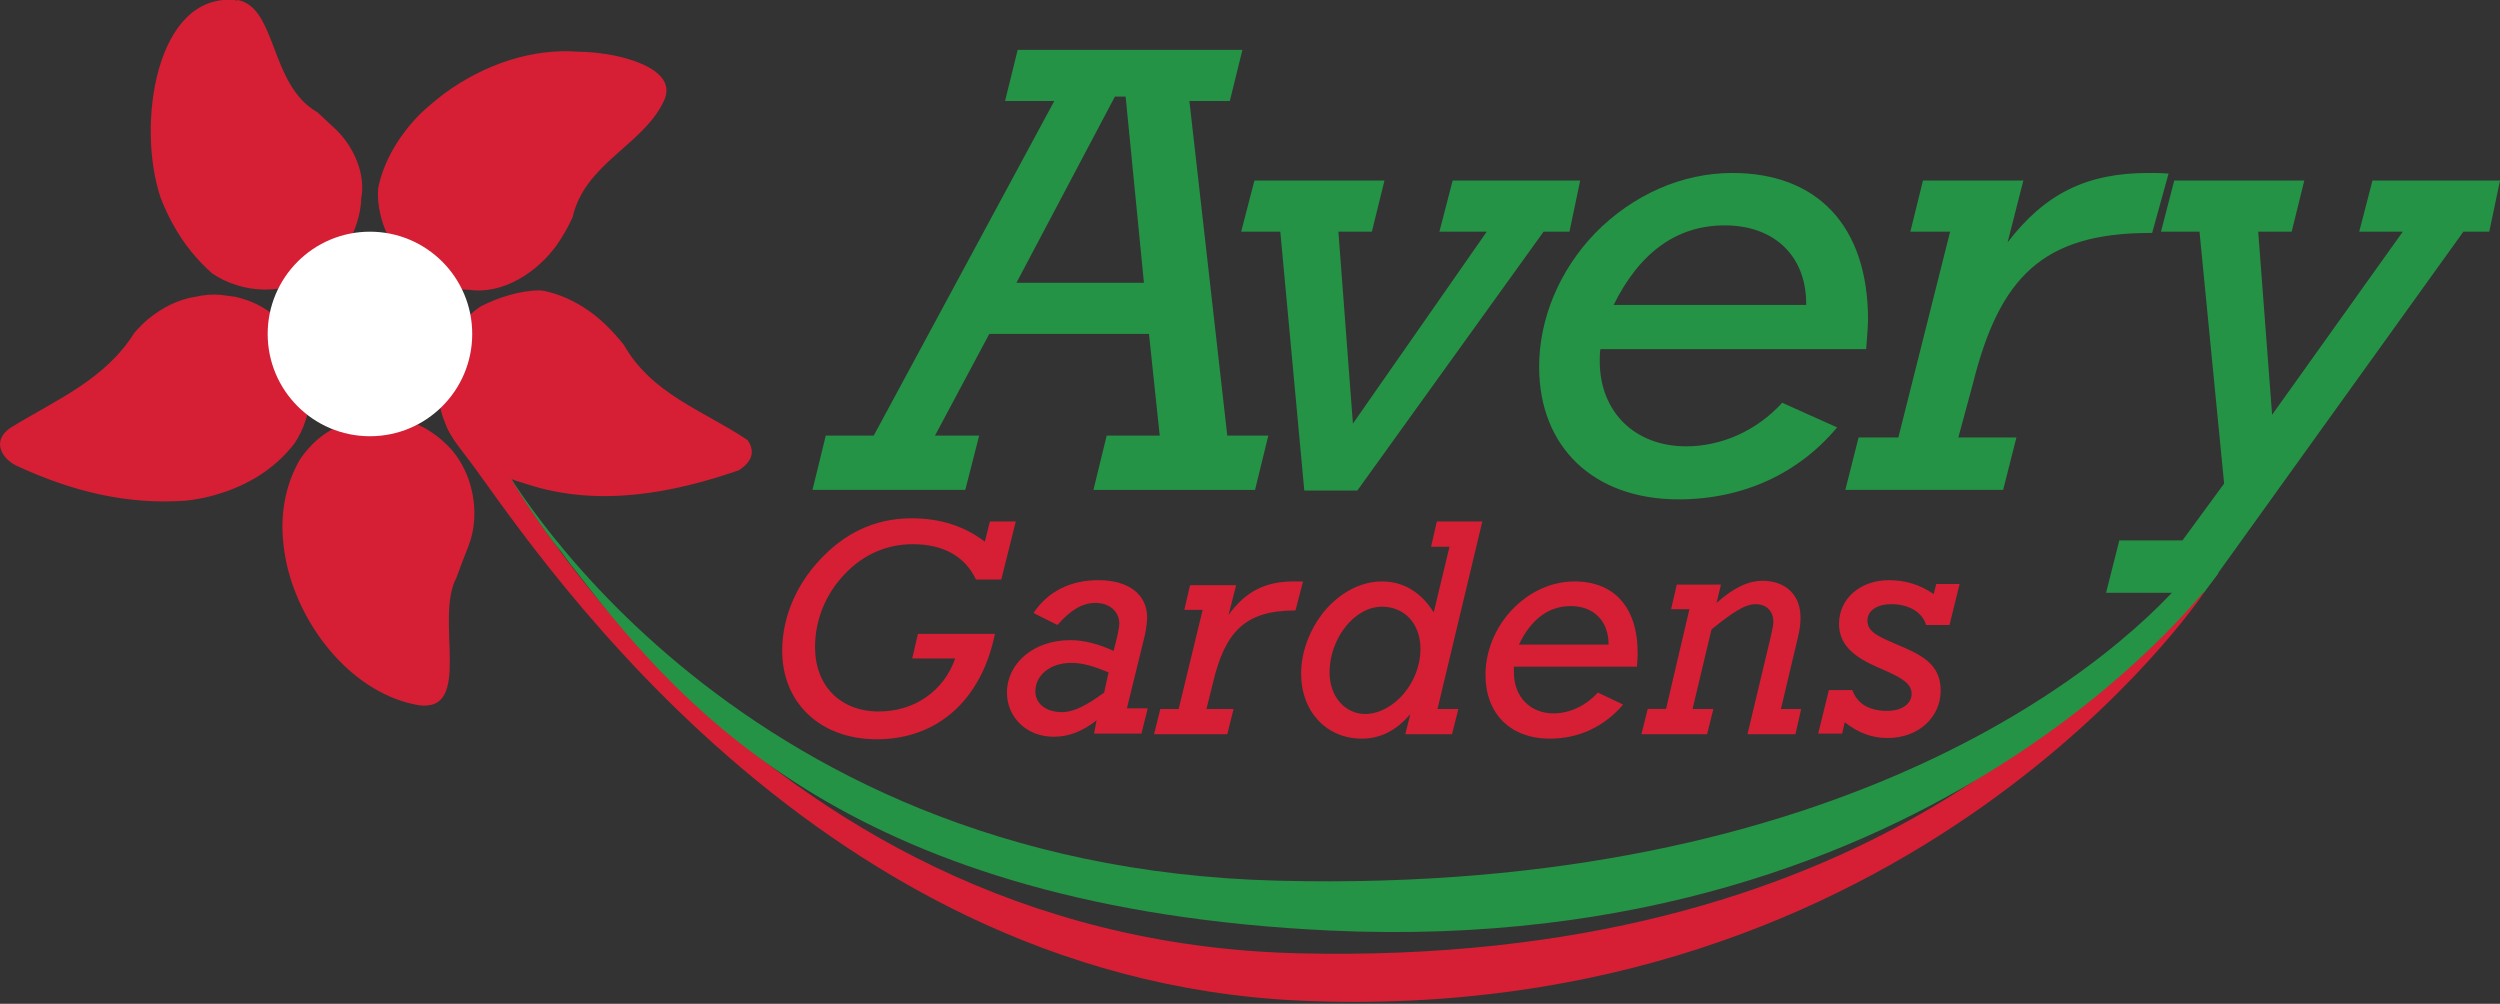 <svg xmlns="http://www.w3.org/2000/svg" width="396" height="159" viewBox="0 0 396 159" fill="none"><rect x="0" y="0" width="396" height="159" fill="#333333" stroke="none"/><g clip-path="url(#a)"><path d="M349.1 93.9s-46 68.9-143.2 64.6c-79-3.6-123.6-75.3-131.9-86-9.4-12.1 3.5-2.7 3.5-2.7s39.6 79 128 81.2c90.1 2.2 127.7-42.6 139.3-57" fill="#D61F34"/><path d="M351.4 90.8s-43.5 61.1-140.7 56.6c-75-3.5-102.3-34.8-118.6-55.8-1.1-1.4-2.2-2.8-3.2-4.2-1-1.2-1.9-2.4-2.6-3.4-3.9-5.4-7.3-11.4-7.3-11.4s35 64.7 123.4 66.9c90.1 2.3 134-35.2 145.6-50.2" fill="#249346"/><path d="M194.8 16h-6.4l6 53h6.5l-2.1 8.6h-25.6l2.1-8.6h8.4L182 52.9h-25.3L148.1 69h7l-2.2 8.6h-24.2l2.1-8.6h7.6L167 16h-7.8l2-8.1h35.6zm-13.6 28.8-2.9-29.5h-1.7L161 44.8z" fill="#249346"/><path d="M202.801 36.7h-6.2l2.1-8.1h20.6l-2 8.1h-5.3l2.3 30.4 21.2-30.4h-7.5l2.1-8.1h20.2l-1.7 8.1h-4.1l-29.5 41h-8.4zM265.9 79.1c-13.5 0-22.1-8.3-22.1-21 0-7.6 3.2-15.3 8.9-21.2 6-6.1 13.8-9.5 21.7-9.5 13.3 0 21.5 8.2 21.5 23.3 0 .6-.1 2.1-.3 4.6h-42.1c-.1.7-.1 1.3-.1 1.9 0 8.1 5.6 13.5 13.7 13.5 5.5 0 11.1-2.4 15.2-6.9l8.7 3.9c-6.1 7.3-14.9 11.4-25.1 11.4m20.2-30.8v-.2c0-7.6-5.1-12.4-12.9-12.4-7.6 0-13.5 4.3-17.6 12.6zm24.1 21h9.2l-2.1 8.3h-25l2.1-8.3h6.3l8.2-32.6h-6.3l2-8.1h15.9l-2.5 9.8c5.9-7.7 12.5-11 22.3-11 1 0 2.1 0 3.2.1l-2.6 9.4h-.3c-17.1 0-23.9 7.1-28.1 23.9zm38.201-32.6h-6.1l2.1-8.1h20.6l-2 8.1h-5.3l2.2 29 20.7-29h-6.9l2.1-8.1h20.2l-1.7 8.1h-4.1l-41.1 57.2h-15.5l2.1-8.3h10l6.6-9z" fill="#249346"/><path d="M50.2 69.7c-1 .9-1.9 1.9-2.7 3.1-2.2 3.8-3 8.1-2.7 12.3q.15 2.1.6 4.2c2.4 10.7 10.9 20.7 20.9 22.4 8.7 1.2 2.5-13.7 6-20.2.7-1.9 1.3-3.5 1.9-5 .5-1.3.8-2.6.9-4 .3-4.1-1-8.3-3.6-11.3-.9-1-1.9-1.9-3.1-2.7-1.6-1.1-3.4-1.8-5.2-2.2-4.4-.9-9.4.3-13 3.4m-15.3-23q-1.95-.15-3.9.3c-2.7.4-5.3 1.7-7.6 3.6q-1.05.9-2.1 2.1C16.6 60.2 8.9 63.3 1.6 67.8c-3 2.1-1.3 5 1.3 6.1 8.5 3.9 17.2 6.1 26.6 5.4 1.7-.2 3.3-.5 4.9-1 4.8-1.4 9.1-4 12.2-8 .8-1.2 1.4-2.4 1.8-3.7 2.1-6.3-.2-13.5-6-17.4-1.6-1.1-3.4-1.8-5.2-2.2-.7-.1-1.5-.2-2.3-.3M37.1 0C24.7-1 21.6 19.7 25.4 31.2q.9 2.4 2.1 4.5c1.6 2.9 3.7 5.5 6.1 7.6 1.2.8 2.4 1.4 3.7 1.8 6.3 2.1 13.5-.2 17.4-6 .8-1.2 1.4-2.4 1.8-3.7s.7-2.6.7-3.9c.8-3.9-1.2-8.2-3.8-10.8-1-.9-2-1.9-3.1-2.9C42.7 13.5 43.9 1.3 37.7 0q-.15.15-.6 0m48.4 46c-3.1 0-6.5 1.1-9.3 2.5-.8.5-1.6 1.2-2.3 1.9s-1.4 1.5-2 2.4C68 58.5 68.7 66 73 71.1c.9 1 1.9 1.9 3.1 2.7 1.1.6 2.3 1.1 3.6 1.6 1.2.5 2.5.9 3.8 1.3 11.3 3.7 23.101 1.4 33.501-2.2 2.1-1.3 2.7-3 1.4-4.8-7-4.7-15.1-7.2-19.6-15.1-.8-1-1.7-2-2.6-2.9-1.8-1.8-3.9-3.3-6.3-4.4q-1.65-.75-3.6-1.2c-.2 0-.5-.1-.8-.1M91.7 8.2c-7.4-.6-15 2-21.3 6.6-1.3 1-2.5 2-3.7 3.1-3.4 3.4-5.9 7.5-6.8 11.9q-.15 1.95.3 3.9c.8 3.8 3 7.3 6.5 9.7 1.2.8 2.4 1.4 3.7 1.8s2.6.7 3.9.7c5.5.8 10.9-2.9 13.9-7.1.9-1.3 1.8-2.8 2.5-4.4 1.9-8.4 11.001-11.4 14.301-18.1 2.2-4-2.4-6.3-7.2-7.4-2.3-.5-4.5-.7-6.1-.7" fill="#D61F34"/><path d="M58.6 69.1c8.947 0 16.2-7.253 16.2-16.2s-7.253-16.2-16.2-16.2-16.2 7.253-16.2 16.2 7.253 16.2 16.2 16.2" fill="#fff"/><path d="M138.9 117.1c-9 0-15-5.8-15-14 0-4.9 1.9-9.8 5.4-13.8 4.2-4.8 9.2-7.2 15.1-7.2 4.5 0 8.3 1.2 11.6 3.7l.8-3.2h4.1l-2.3 9.2h-4c-1.7-3.6-5.1-5.6-10-5.6-4.5 0-8.4 1.9-11.4 5.4-2.7 3.1-4.1 7-4.1 10.9 0 6.1 4 10.2 10.1 10.2 5.6 0 10.3-3.2 12.1-8.4h-6.8l.9-3.9h12.2c-2.2 10.7-9.3 16.7-18.7 16.7m34.8-3c-2.2 1.7-4.3 2.6-6.8 2.6-4.3 0-7.4-3.1-7.4-7 0-4.6 4.2-8.3 10-8.3 2.2 0 4.5.6 6.9 1.7l.6-2.4c.2-1 .3-1.6.3-1.9 0-1.9-1.5-3.3-3.8-3.3-2.1 0-4 1.2-6 3.5l-3.8-1.9c2.3-3.4 5.8-5.2 10.3-5.2 4.7 0 7.7 2.2 7.7 5.9 0 .6-.1 1.7-.4 3l-2.8 11.4h3.3l-1 4h-7.5zm1.9-7.6c-2.2-.9-4-1.5-5.9-1.5-3.4 0-5.7 2-5.7 4.5 0 1.9 1.6 3.3 4.2 3.3 2 0 4.1-1.2 6.7-3.1zm15.501 5.8h4.3l-1 4h-11.6l1-4h2.9l3.8-15.7h-2.9l.9-3.9h7.3l-1.2 4.7c2.7-3.7 5.8-5.3 10.3-5.3h1.5l-1.2 4.6h-.1c-7.9 0-11.1 3.4-13 11.6zm35.6-25.8.9-3.9h7.2l-7.1 29.7h3.3l-1 4h-7.4l.8-3.2c-2.2 2.6-4.7 3.9-7.7 3.9-5.5 0-9.6-4.2-9.6-10.3 0-3.4 1.3-6.9 3.6-9.8 2.6-3.1 5.9-4.8 9.2-4.8 3.4 0 6.2 1.7 8.2 4.9l2.5-10.4h-2.9zm-1.7 16.3c0-4.1-2.6-6.7-6.1-6.7-4.4 0-8.3 5.1-8.3 10.4 0 3.9 2.5 6.6 5.7 6.6 4.5-.1 8.7-5 8.7-10.3m20.5 14.2c-6.3 0-10.2-4-10.2-10.1 0-3.7 1.5-7.4 4.1-10.2 2.8-3 6.4-4.6 10-4.6 6.2 0 10 4 10 11.3 0 .3 0 1-.1 2.2h-19.5v.9c0 3.9 2.6 6.5 6.3 6.5 2.5 0 5.1-1.2 7-3.3l4 1.9c-2.9 3.4-6.9 5.4-11.6 5.4m9.3-14.9c0-3.8-2.4-6.1-6-6.1-3.5 0-6.3 2.1-8.2 6.1zm12.799-5.6h-2.9l.9-3.9h7l-.7 2.9c2.6-2.3 4.9-3.5 7.3-3.5 3.7 0 6 2.3 6 5.8 0 .9-.1 1.9-.4 3.1l-2.7 11.4h3.2l-.9 4h-7.6l3.7-15.5c.2-1 .4-1.7.4-2.3 0-1.7-1.1-2.8-2.8-2.8-1.8 0-3.9 1.5-7 4l-3 12.6h3.3l-1 4H260l1-4h2.9zm22.1 12.8h3.7c.8 2.2 2.7 3.3 5.5 3.3 2.5 0 3.9-1.2 3.9-2.7s-1.3-2.4-4-3.6l-1.8-.8c-3.8-1.7-5.7-3.7-5.7-6.7 0-3.9 3.3-6.9 7.9-6.9 2.6 0 4.9.7 7.1 2.2l.4-1.6h3.7l-1.6 6.5h-3.7c-.6-2-2.7-3.3-5.5-3.3-2.4 0-3.8 1.1-3.8 2.6 0 1.8 1.7 2.5 4.7 3.8l1.4.6c3.6 1.6 5.5 3.3 5.5 6.7 0 4.2-3.5 7.5-8.4 7.5-2.5 0-4.6-.8-6.8-2.5l-.4 1.8H288z" fill="#D61F34"/></g><defs><clipPath id="a"><path fill="#fff" d="M0 0h396v158.7H0z"/></clipPath></defs></svg>